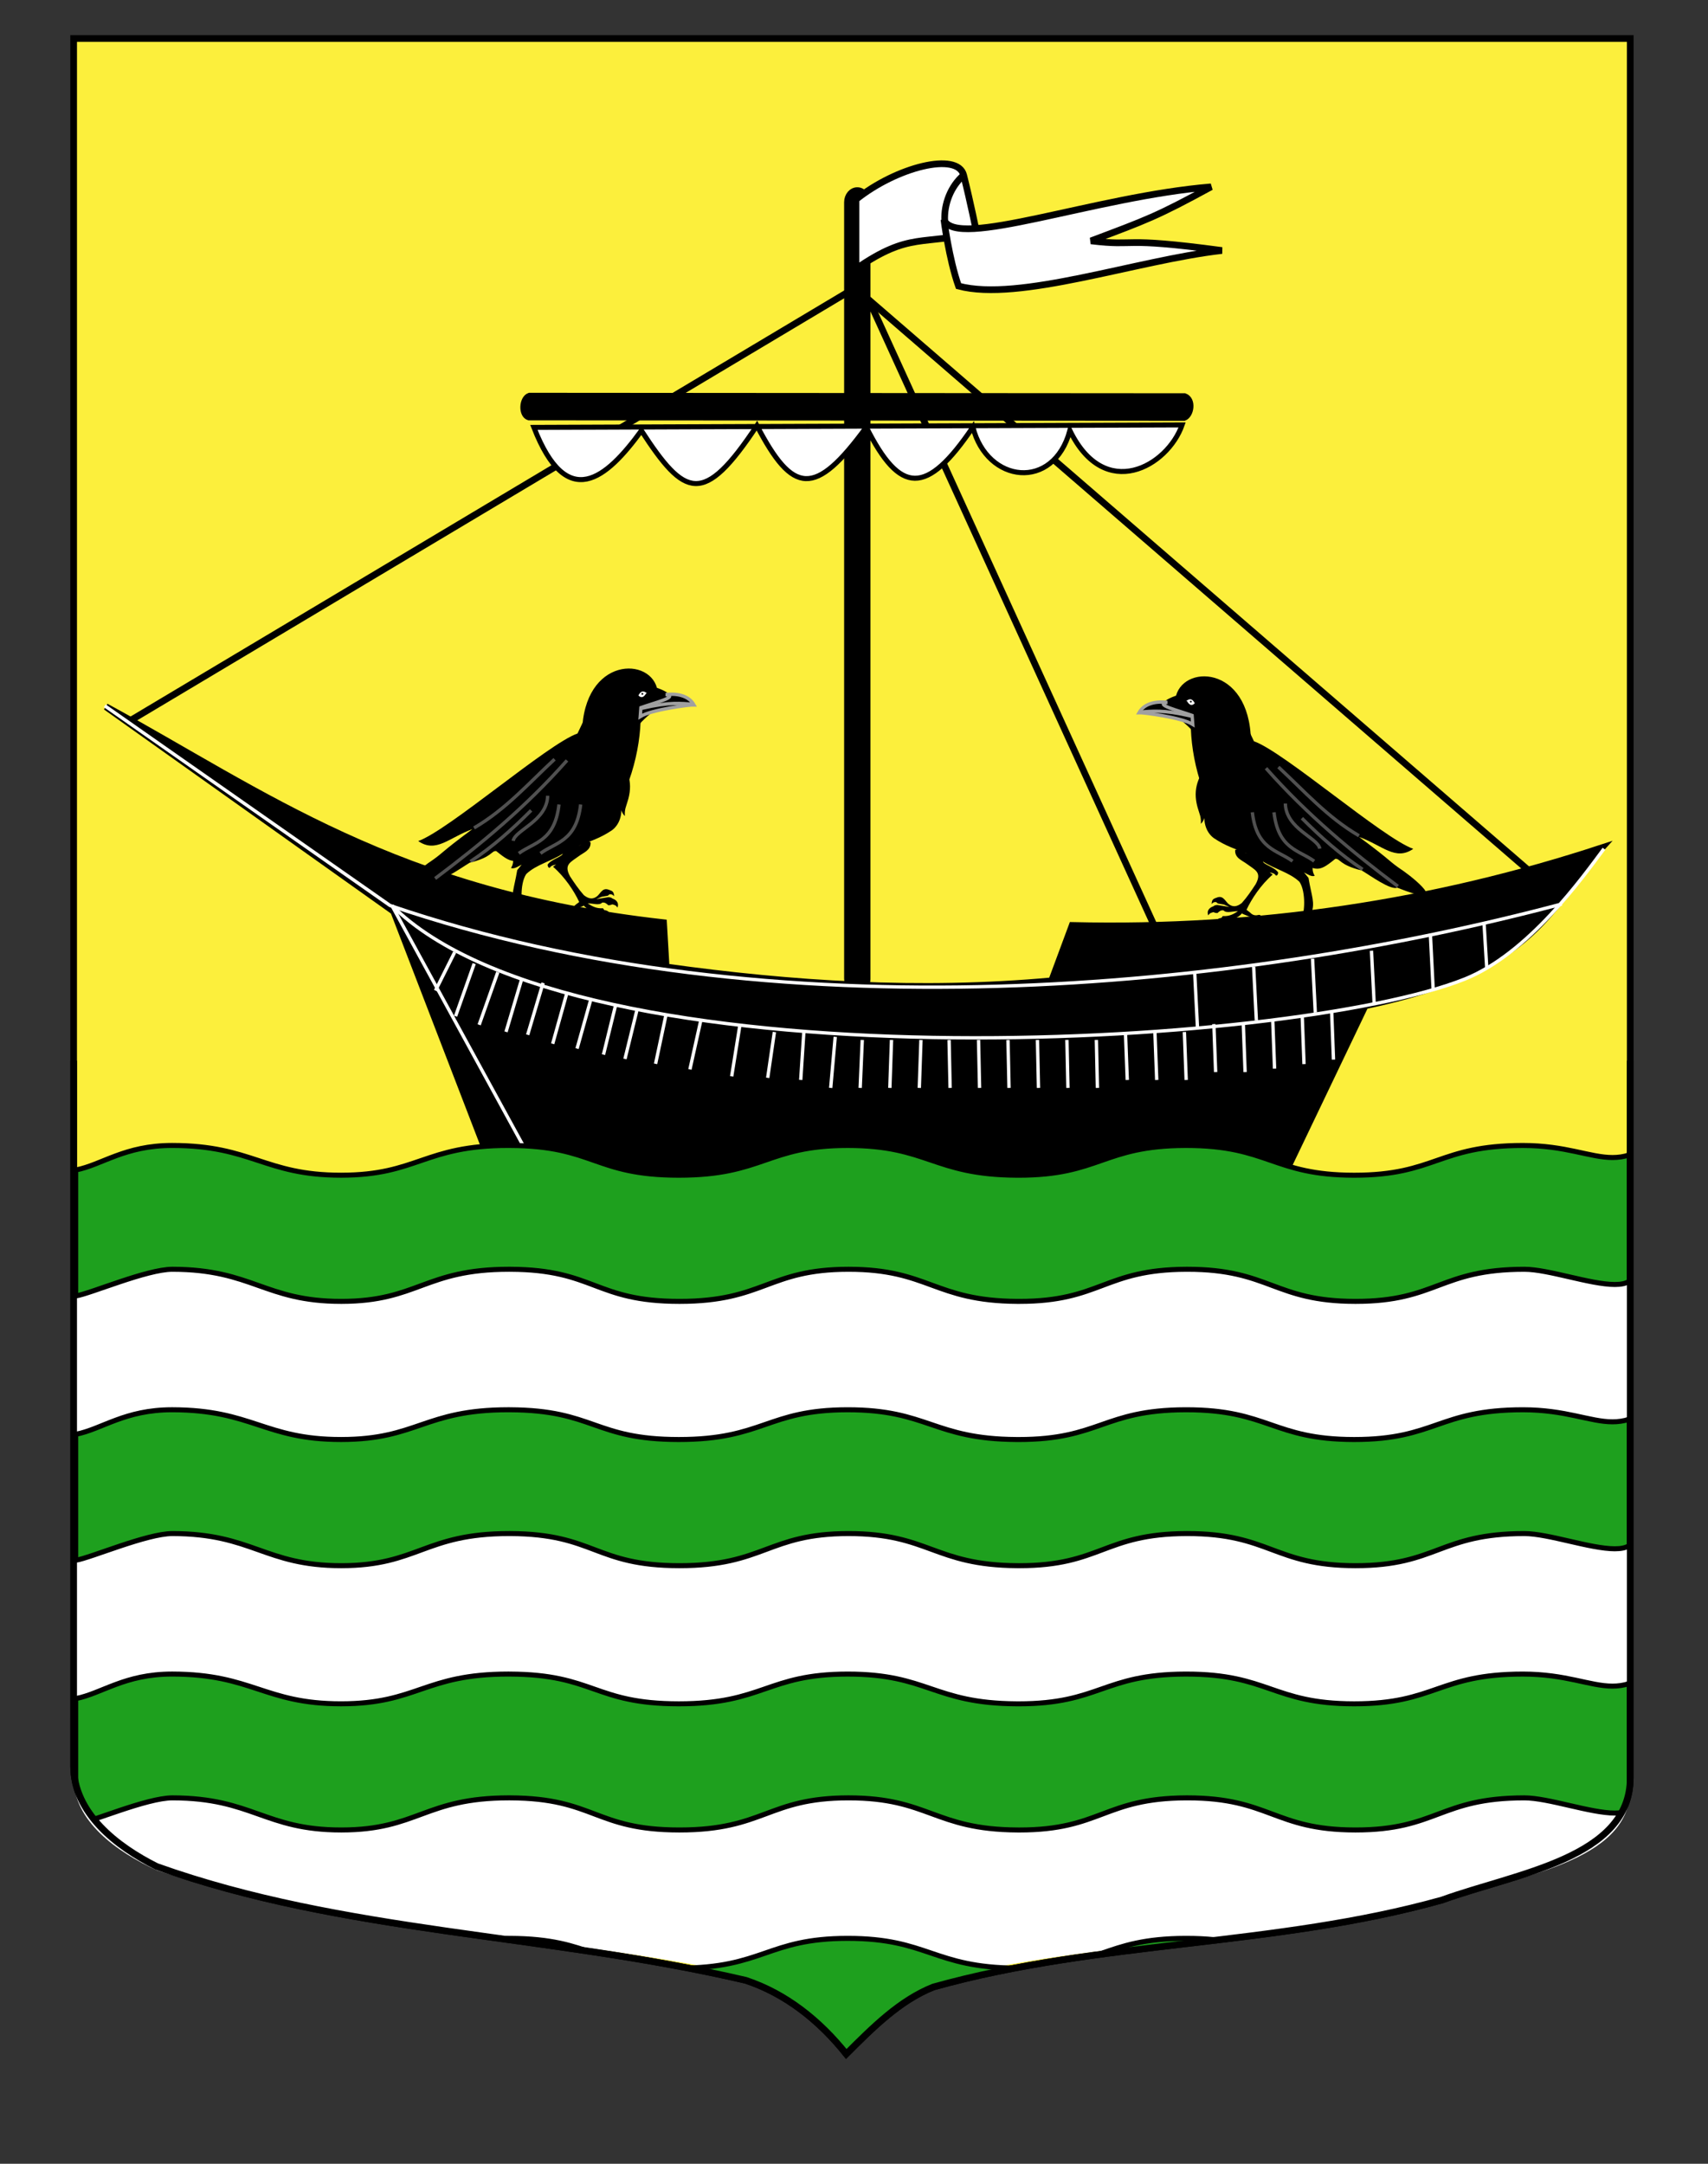 <?xml version="1.0" encoding="utf-8"?>
<!-- Generator: Adobe Illustrator 15.1.0, SVG Export Plug-In . SVG Version: 6.00 Build 0)  -->
<!DOCTYPE svg PUBLIC "-//W3C//DTD SVG 1.1//EN" "http://www.w3.org/Graphics/SVG/1.1/DTD/svg11.dtd">
<svg version="1.1" id="Calque_2" xmlns="http://www.w3.org/2000/svg" xmlns:xlink="http://www.w3.org/1999/xlink" x="0px" y="0px"
	 width="255.118px" height="323.15px" viewBox="0 0 255.118 323.15" enable-background="new 0 0 255.118 323.15"
	 xml:space="preserve">
<rect x="0" y="0" width="255.118" height="323.15" fill="#333333" stroke="none"/>
<path fill="#FCEF3C" stroke="#000000" d="M11,5.75c78,0,154.504,0,232.504,0c0,135.583,0,149.083,0,259.752
	c0,12.043-17.1,14.25-28.101,18.25c-25,7-51,6-76,13c-5,2-9,6-13,10c-4-5-9-9-15-11c-30-7-60-7-88-17c-6-3-12.406-8-12.406-15
	C11,240.211,11,142.125,11,5.75z"/>
<path fill="#FFFFFF" d="M11,178.348c78,0,154.504,0,232.504,0c0,124.616,0-12.929,0,88.788c0,11.068-17.1,13.098-28.101,16.773
	c-25,6.434-51,5.515-76,11.948c-5,1.839-9,5.515-13,9.191c-4-4.596-9-8.272-15-10.11c-30-6.434-60-6.434-88-15.625
	c-6-2.757-12.406-7.353-12.406-13.786C11,243.891,11,303.693,11,178.348z"/>
<g id="Navire">
	<path id="Mat" stroke="#000000" d="M129.519,30.2c0-0.957-0.655-1.733-1.468-1.733l0,0c-0.81,0-1.467,0.776-1.467,1.733v115.97
		c0,0.958,0.657,1.735,1.467,1.735l0,0c0.812,0,1.468-0.777,1.468-1.735V30.2z"/>
	<path id="path2267" stroke="#000000" d="M74.007,175.589l-15.198-39.476l-42.991-30.569c23.597,12.87,43.195,27.762,83.294,32.259
		l0.386,6.612c18.751,2.607,37.81,3.857,57.579,2.067l3.07-8.272c27.931,0.659,54.217-3.412,79.075-11.578
		c-7.767,8.538-9.351,18.133-35.313,23.571l-12.667,26.464L74.007,175.589z"/>
	<path id="path5328" fill="none" stroke="#FFFFFF" stroke-width="0.5" d="M15.653,105.413l42.612,29.822
		c57.217,19.524,126.303,12.711,175.011-0.225"/>
	<path id="path5326_2_" fill="none" stroke="#FFFFFF" stroke-width="0.5" d="M80.563,175.522l-22.029-40.287"/>
	<path id="path5326_1_" fill="none" stroke="#FFFFFF" stroke-width="0.5" d="M239.578,126.757
		c-3.141,4.212-11.263,15.654-20.818,19.471c-25.913,10.346-132.529,16.543-160.226-10.992"/>
	<path id="path5322" fill="none" stroke="#000000" stroke-width="0.5" d="M200.355,158.192
		c-47.128,8.463-95.474,5.208-132.167-6.187"/>
	<g>
		<path id="path5847" fill="none" stroke="#FFFFFF" stroke-width="0.5" d="M204.854,141.99l0.407,8.042"/>
		<path id="path5849" fill="none" stroke="#FFFFFF" stroke-width="0.5" d="M196.053,143.176l0.406,8.041"/>
		<path id="path5851" fill="none" stroke="#FFFFFF" stroke-width="0.5" d="M187.251,144.361l0.408,8.041"/>
		<path id="path5853" fill="none" stroke="#FFFFFF" stroke-width="0.5" d="M178.452,145.348l0.407,8.041"/>
		<path id="path5332" fill="none" stroke="#FFFFFF" stroke-width="0.5" d="M213.655,139.62l0.407,8.041"/>
		<path id="path5320" fill="none" stroke="#FFFFFF" stroke-width="0.5" d="M221.665,137.865l0.407,6.728"/>
	</g>
	<g>
		<path id="path5370" fill="none" stroke="#FFFFFF" stroke-width="0.5" d="M74.353,145.195l-2.782,7.857"/>
		<path id="path5368" fill="none" stroke="#FFFFFF" stroke-width="0.5" d="M81.12,146.79l-2.304,7.756"/>
		<path id="path5362" fill="none" stroke="#FFFFFF" stroke-width="0.5" d="M110.532,152.994l-1.244,7.757"/>
		<path id="path5360" fill="none" stroke="#FFFFFF" stroke-width="0.5" d="M104.678,152.378l-1.628,7.336"/>
		<path id="path5358" fill="none" stroke="#FFFFFF" stroke-width="0.5" d="M99.457,151.645l-1.535,7.235"/>
		<path id="path5356" fill="none" stroke="#FFFFFF" stroke-width="0.5" d="M95.174,150.705l-1.826,7.443"/>
		<path id="path5314" fill="none" stroke="#FFFFFF" stroke-width="0.5" d="M88.306,149.057l-2.113,7.548"/>
		<path id="path5817" fill="none" stroke="#FFFFFF" stroke-width="0.5" d="M70.829,143.91l-2.783,7.857"/>
		<path id="path5819" fill="none" stroke="#FFFFFF" stroke-width="0.5" d="M77.888,146.346l-2.304,7.757"/>
		<path id="path5823" fill="none" stroke="#FFFFFF" stroke-width="0.5" d="M84.661,148.34l-2.111,7.548"/>
		<path id="path5825" fill="none" stroke="#FFFFFF" stroke-width="0.5" d="M91.964,150.063l-1.825,7.443"/>
		<path id="path5831" fill="none" stroke="#FFFFFF" stroke-width="0.5" d="M194.508,151.757l0.269,7.163"/>
		<path id="path5833" fill="none" stroke="#FFFFFF" stroke-width="0.5" d="M190.107,152.429l0.27,7.162"/>
		<path id="path5835" fill="none" stroke="#FFFFFF" stroke-width="0.5" d="M185.707,152.941l0.269,7.165"/>
		<path id="path5837" fill="none" stroke="#FFFFFF" stroke-width="0.5" d="M181.307,152.941l0.269,7.165"/>
		<path id="path5839" fill="none" stroke="#FFFFFF" stroke-width="0.5" d="M176.906,154.126l0.27,7.164"/>
		<path id="path5841" fill="none" stroke="#FFFFFF" stroke-width="0.5" d="M172.506,154.126l0.269,7.164"/>
		<path id="path5843" fill="none" stroke="#FFFFFF" stroke-width="0.5" d="M168.105,154.126l0.27,7.164"/>
		<path id="path5845" fill="none" stroke="#FFFFFF" stroke-width="0.5" d="M163.762,155.31l0.154,7.167"/>
		<path id="path5855" fill="none" stroke="#FFFFFF" stroke-width="0.5" d="M159.362,155.31l0.153,7.167"/>
		<path id="path5857" fill="none" stroke="#FFFFFF" stroke-width="0.5" d="M154.961,155.31l0.154,7.167"/>
		<path id="path5859" fill="none" stroke="#FFFFFF" stroke-width="0.5" d="M150.561,155.31l0.154,7.167"/>
		<path id="path5861" fill="none" stroke="#FFFFFF" stroke-width="0.5" d="M146.161,155.31l0.153,7.167"/>
		<path id="path5863" fill="none" stroke="#FFFFFF" stroke-width="0.5" d="M141.76,155.31l0.154,7.167"/>
		<path id="path5865" fill="none" stroke="#FFFFFF" stroke-width="0.5" d="M137.56,155.311l-0.248,7.165"/>
		<path id="path5867" fill="none" stroke="#FFFFFF" stroke-width="0.5" d="M133.161,155.311l-0.248,7.165"/>
		<path id="path5869" fill="none" stroke="#FFFFFF" stroke-width="0.5" d="M128.793,155.313l-0.312,7.162"/>
		<path id="path5871" fill="none" stroke="#FFFFFF" stroke-width="0.5" d="M124.753,154.847l-0.674,7.627"/>
		<path id="path5873" fill="none" stroke="#FFFFFF" stroke-width="0.5" d="M120.067,154.132l-0.465,7.152"/>
		<path id="path5875" fill="none" stroke="#FFFFFF" stroke-width="0.5" d="M115.667,154.132l-0.998,6.838"/>
		<path id="path5821" fill="none" stroke="#FFFFFF" stroke-width="0.5" d="M67.914,142.205l-2.867,5.733"/>
		<path id="path5827" fill="none" stroke="#FFFFFF" stroke-width="0.5" d="M198.908,151.083l0.27,7.165"/>
	</g>
	<g id="Etais">
		<line fill="none" stroke="#000000" x1="126.952" y1="43.449" x2="19.691" y2="107.475"/>
		<line fill="none" stroke="#000000" x1="129.153" y1="44.24" x2="228.435" y2="130.091"/>
		<line fill="none" stroke="#000000" x1="129.885" y1="45.03" x2="172.33" y2="138.09"/>
	</g>
	<g id="Voiles">
		<path id="Vergue" stroke="#000000" stroke-width="0.75" d="M79.064,59.038l97.905,0.071c1.397,0.502,1.062,2.927-0.077,3.364
			l-97.906-0.07C77.721,62.053,77.859,59.437,79.064,59.038z"/>
		<path id="Voile_ferlee" fill="#FFFFFF" stroke="#000000" stroke-width="0.75" d="M113.06,63.566
			c5.374,10.289,8.643,10.737,16.338,0.23c5.058,10.059,8.96,10.282,15.916,0c2.134,8.381,12.041,9.555,14.493,0.502
			c5.218,10.729,14.596,5.335,16.76-0.838l-96.822,0.371c4.961,12.705,10.811,7.675,16.06,0.486
			C102.308,74.302,105.049,75.643,113.06,63.566z"/>
	</g>
	<g id="Oriflamme">
		<path id="path6764_6_" fill="#FFFFFF" stroke="#000000" d="M127.85,40.151c8.195-5.672,10.003-3.356,17.995-5.509
			c0,0-0.869-4.35-1.908-8.478c-0.892-3.539-10.047-1.221-16.087,3.631V40.151z"/>
		<path id="path6768_6_" fill="#FFFFFF" stroke="#000000" d="M143.173,42.722c-1.44-4.077-2.178-9.931-2.178-9.931
			c1.674,4.537,22.589-3.471,39.895-4.883c-8.125,4.429-9.612,4.936-17.927,8.065c7.1,0.859,3.959-0.656,19.546,1.439
			C169.814,38.858,152.186,45.13,143.173,42.722z"/>
		<path fill="#FFFFFF" stroke="#000000" d="M143.937,26.164c-1.962,1.686-2.934,4.349-2.829,6.733"/>
	</g>
</g>
<g>
	<defs>
		<path id="SVGID_1_" d="M243.504,158.406c0,135.583,0-3.573,0,107.096c0,12.043-17.1,14.25-28.101,18.25c-25,7-51,6-76,13
			c-5,2-9,6-13,10c-4-5-9-9-15-11c-30-7-60-7-88-17c-6-3-12.406-8-12.406-15C11,240.211,11,294.781,11,158.406"/>
	</defs>
	<clipPath id="SVGID_2_">
		<use xlink:href="#SVGID_1_"  overflow="visible"/>
	</clipPath>
	<g clip-path="url(#SVGID_2_)">
		<path fill="#1EA01E" stroke="#000000" stroke-width="0.75" d="M75.931,171.069c-12.577,0-13.558,4.433-24.964,4.443
			c-0.014,0-0.03,0-0.043,0c-11.437,0-13.251-4.428-25.187-4.443c-0.011,0-0.023,0-0.035,0c-7.092,0-10.443,2.891-14.397,3.671
			c0,0.729,0,0.729,0,18.812c2.274-0.375,10.619-3.993,14.446-3.993c0.003,0,0.006,0,0.009,0
			c11.948,0.018,13.756,4.797,25.199,4.797c0.015,0,0.029,0,0.044,0c11.421-0.011,12.413-4.798,25.017-4.798
			c0.072,0,0.143,0.001,0.215,0.001c12.608,0.055,12.574,4.795,25.243,4.797c0.004,0,0.008,0,0.011,0
			c12.661,0,13.198-4.789,25.232-4.797c0.007,0,0.015,0,0.021,0c12.02,0,12.762,4.723,25.223,4.797c0.095,0,0.188,0,0.281,0
			c12.192,0,12.643-4.761,24.975-4.797c0.046,0,0.095,0,0.142,0c12.296,0,12.931,4.79,25.079,4.797c0.01,0,0.021,0,0.028,0
			c12.167,0,12.568-4.797,25.226-4.797c3.581,0,9.833,2.272,13.503,2.272c0.907,0,1.655-0.138,2.168-0.483v-18.865
			c-0.851,0.277-1.676,0.387-2.514,0.387c-3.377,0-6.977-1.799-13.374-1.799c-12.647,0-13.053,4.443-25.204,4.443
			c-0.01,0-0.018,0-0.027,0c-12.13-0.008-12.775-4.443-25.043-4.443c-0.052,0-0.101,0-0.152,0
			c-12.313,0.037-12.76,4.445-24.92,4.445c-0.099,0-0.196,0-0.299-0.002c-12.445-0.074-13.205-4.443-25.21-4.443
			c-0.008,0-0.014,0-0.022,0c-12.021,0.006-12.563,4.443-25.207,4.443c-0.004,0-0.007,0-0.012,0
			c-12.658-0.003-12.626-4.39-25.22-4.443C76.086,171.069,76.008,171.069,75.931,171.069L75.931,171.069z"/>
		<path fill="#1EA01E" stroke="#000000" stroke-width="0.75" d="M75.931,210.54c-12.577,0-13.558,4.435-24.964,4.444
			c-0.014,0-0.03,0-0.043,0c-11.437,0-13.251-4.427-25.187-4.444c-0.011,0-0.023,0-0.035,0c-7.092,0-10.443,2.891-14.397,3.672
			c0,0.729,0,0.729,0,18.812c2.274-0.373,10.619-3.992,14.446-3.992c0.003,0,0.006,0,0.009,0
			c11.948,0.016,13.756,4.796,25.199,4.796c0.015,0,0.029,0,0.044,0c11.421-0.011,12.413-4.796,25.017-4.796
			c0.072,0,0.143,0,0.215,0c12.608,0.055,12.574,4.794,25.243,4.796c0.004,0,0.008,0,0.011,0c12.661,0,13.198-4.789,25.232-4.796
			c0.007,0,0.015,0,0.021,0c12.02,0,12.762,4.723,25.223,4.796c0.095,0.001,0.188,0.001,0.281,0.001
			c12.192,0,12.643-4.761,24.975-4.797c0.046,0,0.095,0,0.142,0c12.296,0,12.931,4.787,25.079,4.796c0.01,0,0.021,0,0.028,0
			c12.167,0,12.568-4.796,25.226-4.796c3.581,0,9.833,2.271,13.503,2.271c0.907,0,1.655-0.139,2.168-0.483v-18.865
			c-0.851,0.277-1.676,0.387-2.514,0.387c-3.377,0-6.977-1.8-13.374-1.8c-12.647,0-13.053,4.444-25.204,4.444
			c-0.01,0-0.018,0-0.027,0c-12.13-0.007-12.775-4.444-25.043-4.444c-0.052,0-0.101,0-0.152,0
			c-12.313,0.037-12.76,4.446-24.92,4.446c-0.099,0-0.196,0-0.299-0.002c-12.445-0.074-13.205-4.444-25.21-4.444
			c-0.008,0-0.014,0-0.022,0c-12.021,0.006-12.563,4.444-25.207,4.444c-0.004,0-0.007,0-0.012,0
			c-12.658-0.002-12.626-4.389-25.22-4.444C76.086,210.54,76.008,210.54,75.931,210.54L75.931,210.54z"/>
		<path fill="#1EA01E" stroke="#000000" stroke-width="0.75" d="M75.931,250.012c-12.577,0-13.558,4.435-24.964,4.443
			c-0.014,0-0.03,0-0.043,0c-11.437,0-13.251-4.426-25.187-4.443c-0.011,0-0.023,0-0.035,0c-7.092,0-10.443,2.892-14.397,3.672
			c0,0.727,0,0.727,0,18.812c2.274-0.374,10.619-3.994,14.446-3.994c0.003,0,0.006,0,0.009,0
			c11.948,0.018,13.756,4.797,25.199,4.797c0.015,0,0.029,0,0.044,0c11.421-0.012,12.413-4.798,25.017-4.798
			c0.072,0,0.143,0.001,0.215,0.001c12.608,0.056,12.574,4.795,25.243,4.797c0.004,0,0.008,0,0.011,0
			c12.661,0,13.198-4.791,25.232-4.797c0.007,0,0.015,0,0.021,0c12.02,0,12.762,4.725,25.223,4.797
			c0.095,0.002,0.188,0.002,0.281,0.002c12.192,0,12.643-4.761,24.975-4.799c0.046,0,0.095,0,0.142,0
			c12.296,0,12.931,4.79,25.079,4.797c0.01,0,0.021,0,0.028,0c12.167,0,12.568-4.797,25.226-4.797c3.581,0,9.833,2.272,13.503,2.272
			c0.907,0,1.655-0.14,2.168-0.484v-18.865c-0.851,0.277-1.676,0.389-2.514,0.389c-3.377,0-6.977-1.8-13.374-1.8
			c-12.647,0-13.053,4.443-25.204,4.443c-0.01,0-0.018,0-0.027,0c-12.13-0.007-12.775-4.443-25.043-4.443c-0.052,0-0.101,0-0.152,0
			c-12.313,0.037-12.76,4.445-24.92,4.445c-0.099,0-0.196,0-0.299-0.002c-12.445-0.074-13.205-4.443-25.21-4.443
			c-0.008,0-0.014,0-0.022,0c-12.021,0.007-12.563,4.443-25.207,4.443c-0.004,0-0.007,0-0.012,0
			c-12.658-0.003-12.626-4.39-25.22-4.443C76.086,250.012,76.008,250.012,75.931,250.012L75.931,250.012z"/>
		<path fill="#1EA01E" stroke="#000000" stroke-width="0.75" d="M75.931,289.485c-12.577,0-13.558,4.432-24.964,4.443
			c-0.014,0-0.03,0-0.043,0c-11.437,0-13.251-4.428-25.187-4.443c-0.011,0-0.023,0-0.035,0c-7.092,0-10.443,2.892-14.397,3.671
			c0,0.728,0,0.728,0,18.812c2.274-0.376,10.619-3.995,14.446-3.995c0.003,0,0.006,0,0.009,0c11.948,0.02,13.756,4.797,25.199,4.797
			c0.015,0,0.029,0,0.044,0c11.421-0.01,12.413-4.798,25.017-4.798c0.072,0,0.143,0.001,0.215,0.001
			c12.608,0.055,12.574,4.795,25.243,4.797c0.004,0,0.008,0,0.011,0c12.661,0,13.198-4.791,25.232-4.797c0.007,0,0.015,0,0.021,0
			c12.02,0,12.762,4.724,25.223,4.797c0.095,0,0.188,0,0.281,0c12.192,0,12.643-4.76,24.975-4.797c0.046,0,0.095,0,0.142,0
			c12.296,0,12.931,4.789,25.079,4.797c0.01,0,0.021,0,0.028,0c12.167,0,12.568-4.797,25.226-4.797
			c3.581,0,9.833,2.272,13.503,2.272c0.907,0,1.655-0.14,2.168-0.483v-18.866c-0.851,0.278-1.676,0.39-2.514,0.39
			c-3.377,0-6.977-1.801-13.374-1.801c-12.647,0-13.053,4.444-25.204,4.444c-0.01,0-0.018,0-0.027,0
			c-12.13-0.007-12.775-4.444-25.043-4.444c-0.052,0-0.101,0-0.152,0c-12.313,0.038-12.76,4.445-24.92,4.445
			c-0.099,0-0.196,0-0.299-0.001c-12.445-0.074-13.205-4.444-25.21-4.444c-0.008,0-0.014,0-0.022,0
			c-12.021,0.006-12.563,4.444-25.207,4.444c-0.004,0-0.007,0-0.012,0c-12.658-0.003-12.626-4.391-25.22-4.444
			C76.086,289.485,76.008,289.485,75.931,289.485L75.931,289.485z"/>
	</g>
	<use xlink:href="#SVGID_1_"  overflow="visible" fill="none" stroke="#000000"/>
</g>
<g id="Corbeau">
	<g id="g14104" transform="matrix(-1.635,0,0,1.438,953.963,278.536)">
		<path id="path2290" d="M473.36-111.074c-1.096,1.335-2.449,6.105-7.53,6.286c-2.682,1.53-2.663,1.845-4.349,0.29
			c-0.462-0.057-0.335,0.624-2.423,1.208c-0.792,0.536-2.64,2.07-3.239,1.783c-4.754,2.16-1.962-0.604-0.582-1.719
			c1.483-1.129,0.968-0.954,4.07-3.553c-2.146,0.883-3.316,2.528-4.953,1.241c2.781-1.12,11.85-10.107,14.552-11.171
			C474.202-129.877,476.258-119.181,473.36-111.074z"/>
		<g id="g3758" transform="matrix(0.377,0,0,0.381,142.868,91.269)">
			<path id="path2497" d="M873.875-503.201l-0.102,1.216c0.617-0.181,0.959,0.03,1.311,0.457
				C875.037-502.439,874.882-502.985,873.875-503.201z"/>
			<path id="path2499" d="M874.33-500.999c1.18,0.299,2.023,1.17,1.578,2.573c-0.323-0.378-0.198-0.629-1.594-0.96L874.33-500.999z"
				/>
			<path id="path2501" d="M872.508-497.744c1.354,0.052,1.69,0.889,1.548,2.093c-0.523-0.304-1.01-0.653-1.774-0.673
				L872.508-497.744z"/>
			<path id="path2513" d="M863.966-498.418c-1.112,0.556-1.8,1.601-1.137,2.879c0.257-0.445,0.094-0.662,1.411-1.299
				L863.966-498.418z"/>
			<path id="path2515" d="M859.991-498.444c1.191,0.233,2.069,1.056,1.679,2.481c-0.339-0.359-0.224-0.616-1.63-0.868
				L859.991-498.444z"/>
			<path id="path2517" d="M858.814-495.478c1.326,0.337,1.868,1.487,1.264,2.804c-0.278-0.427-0.124-0.654-1.468-1.208
				L858.814-495.478z"/>
			<path id="path2519" d="M853.887-492.171c0.885-0.17,1.911,0.214,1.973,0.613c0.144-1.778-0.637-2.042-1.686-1.701
				L853.887-492.171z"/>
			<path id="path2491" d="M853.966-527.676c1.199-0.682,2.331-1.263,3.152-2.162l1.303-1.385c1.881-2.405,4.711-3.603,6.882-4.446
				c0.561,0.229,0.363,0.797,0.393,1.262c1.356-2.643,3.782-0.037,3.633-3.239l2.956-4.501l3.588,2.305
				c2.81,4.042,3.893,7.687,2.409,12.736c-0.262,1.1-0.69,1.824-0.59,3.732c-0.617-0.666-1.115-1.656-1.081-4.062
				c0.785,3.914-0.453,6.639-2.065,7.959c-2.865,2.177-5.369,3.007-8.111,4.226c0.983-0.311,2.61-1.521,2.949-0.933
				c0.102,2.131-1.663,2.744-2.9,3.788c-1.958,1.641-3.649,2.234-2.066,5.489c1.026,1.751,2.061,3.497,3.344,5.105
				c1.042,0.939,2.12,1.318,3.293,0.219c0.844-0.896,1.351-2.544,3.048-1.538c0.038,0.691-0.106,1.23-0.59,1.482l-1.426,0.274
				l-1.327,0.659l2.949-0.548c0.536,0.064,1.102,0.062,1.131,1.262c0.035,0.585-0.298,0.935-1.18,0.934
				c-0.401-0.44-0.817-0.849-1.475-0.714c-0.68,0.882-2.323,0.154-3.49,0.22c1.016,0.722,2.03,1.451,3.687,1.317
				c0.187,0.377,0.59,0.512,0.295,1.427c-0.086,0.714-0.565,0.844-1.032,0.988c-0.809-1.45-2.832-1.595-3.883-3.129
				c-1.183,0.724-2.853,0.946-3.554,2.341c-0.423-0.096-0.545-0.394-0.734-0.751l-0.482-0.546c0.062-0.372,0.216-0.638,0.59-0.66
				c0.693,0.179,1.391,0.311,2.212-0.658l0.837-0.714c-1.196-2.92-3.482-6.841-6.343-9.606l0.737-0.604
				c-0.536,0.167-1.11,0.162-1.524,0.878c-0.317,0.029-0.487-0.267-0.541-0.824c0.785-1.446,3.538-2.178,3.687-3.018
				c-2.796,2.074-6.421,2.949-8.848,5.543c-1.651,2.751-1.221,9.074-0.492,9.496c1.603,0.153,3.292,0.471,4.456-0.232
				c1.001-0.755,1.697-0.49,2.237,0.288l-0.171,1.249c-0.446,0.144-0.89,0.126-1.334-0.24c0.054-0.829-0.59-0.257-1.077,0
				l-2.667,0.096c0.617,0.364,0.953,1.121,1.979,0.913c0.411,0.831,1.297,0.422,2.022,0.433c0.178,0.282,0.419,0.544,0.173,0.961
				c-0.55,0.153-0.721,0.621-0.818,1.154c-1.238,0.313-1.345-0.48-1.72-1.01c-1.07,0.28-2.431-2.276-4.088-2.738
				c-0.211,2.135,1.925,3.269,1.763,4.179l-0.214,0.865l-1.421-0.144c-1.05-0.37-0.588-2.953-1.11-5.139
				c-1.594,0.347-2.702,2.203-4.025,3.367c-0.309,0.019-0.295-0.067-0.685-0.603l-0.122-0.356c0.124-0.298-0.501-0.455-0.13-0.337
				c1.659-0.485,3.339-3.094,4.573-3.606c-0.967-2.91-0.078-4.558,0.682-9.661l1.075-1.49c-0.886,0.508-1.803,1.251-2.582,0.913
				c1.202-2.13-0.024-4.259-0.517-6.39l-6.368-0.096c-0.244-0.465-0.393-0.911,0.043-1.249c1.628-0.456,2.011-1.508,2.926-2.306
				c1.589-2.3,3.135-4.523,3.487-4.565C851.301-525.15,853.329-526.341,853.966-527.676z"/>
		</g>
		<g id="g13807" transform="matrix(0.332,-0.321,0.305,0.649,111.905,24.517)">
			<g id="g13809" transform="translate(-729.825,76.748)">
				<g id="g13813" transform="translate(638,-306)">
				</g>
			</g>
		</g>
		<path id="path13825" d="M469.394-114.019c3.214,4.153,3.47,5.344,3.948,3.336l-0.103-0.094"/>
		<path id="path2206" d="M469.894-114.833c-0.254,0.287-0.677,0.335-1.212,0.502c0.166-0.043,3.095,3.955,3.62,4.365
			c0.434,0.339,0.735,0.116,0.992-0.672"/>
		<path id="path13115" d="M464.366-110.774l-8.531,9.181"/>
	</g>
	<path id="path4527" d="M186.836,111.768c0.459-12.262-9.821-12.75-11.175-7.875c-3.16,1.112-2.173,1.98,2.068,2.791l0.11,1.16
		l-1.611-0.403c2.512,1.886,3.84,4.132,4.317,5.79C182.055,112.427,184.381,112.088,186.836,111.768z"/>
	<path id="path5498" stroke="#A0A0A0" stroke-width="0.5" d="M174.348,104.891c-1.402-0.156-3.339,0.015-4.211,1.54
		c0.55-0.026,6.367,0.708,8.021,1.751l-0.1-1.335C176.179,106.164,172.309,105.222,174.348,104.891z"/>
	<path id="path13310" fill="none" stroke="#A0A0A0" stroke-width="0.5" d="M170.273,106.341c1.851-0.116,3.371-0.382,7.629,0.599
		l0.029,0.086"/>
	<g id="g10981" transform="matrix(0.81,0,0,1.393,101.761,-133.997)">
		<path id="path9026" fill-opacity="0.533" d="M94.345,171.493c0.01,0.161-0.16,0.262-0.379,0.227
			c-0.219-0.035-0.404-0.195-0.414-0.355c-0.01-0.161,0.16-0.262,0.379-0.227C94.151,171.173,94.337,171.332,94.345,171.493z"/>
		<path id="path9028" fill="#FFFFFF" d="M93.266,171.369c0.416,0.414,0.88,0.549,1.426,0.22c-0.515-0.576-1.046-0.481-1.58-0.235"/>
		<path id="path9030" d="M94.132,171.42c0,0.054-0.077,0.098-0.171,0.098c-0.095,0-0.172-0.044-0.172-0.098
			c0-0.054,0.077-0.099,0.172-0.099C94.055,171.321,94.132,171.365,94.132,171.42z"/>
	</g>
	<g id="g17268" transform="translate(3.536,14.142)">
		<path id="path17101" fill="none" stroke="#A0A0A0" stroke-width="0.5" stroke-opacity="0.502" d="M183.523,107.169
			c0.626,5.542,3.753,5.636,6.003,7.301"/>
		<path id="path17103" fill="none" stroke="#A0A0A0" stroke-width="0.5" stroke-opacity="0.502" d="M188.452,105.861
			c0.075,3.773,4.888,5.131,5.146,6.739"/>
		<path id="path20985" fill="none" stroke="#A0A0A0" stroke-width="0.5" stroke-opacity="0.502" d="M186.758,107.169
			c0.626,5.542,3.753,5.636,6.003,7.301"/>
		<path id="path7470" fill="none" stroke="#A0A0A0" stroke-width="0.5" stroke-opacity="0.502" d="M185.56,100.587
			c6.198,7.008,12.885,12.521,19.7,17.636l0,0"/>
		<path id="path8441" fill="none" stroke="#A0A0A0" stroke-width="0.5" stroke-opacity="0.502" d="M199.988,115.689
			c-3.402-2.263-6.32-4.887-9.066-7.639"/>
		<path id="path9412" fill="none" stroke="#A0A0A0" stroke-width="0.5" stroke-opacity="0.502" d="M199.452,110.674
			c-4.754-2.776-8.191-6.695-12.034-10.262"/>
	</g>
</g>
<g id="Corbeau_1_">
	<g id="g14104_1_" transform="matrix(-1.635,0,0,1.438,953.963,278.536)">
		<path id="path2290_1_" d="M530.705-117.518c2.702,1.064,11.771,10.051,14.552,11.171c-1.637,1.287-2.808-0.358-4.953-1.241
			c3.102,2.599,2.587,2.424,4.07,3.553c1.38,1.115,4.172,3.878-0.582,1.719c-0.599,0.287-2.447-1.247-3.239-1.783
			c-2.088-0.583-1.961-1.265-2.423-1.208c-1.686,1.555-1.668,1.239-4.349-0.29c-5.081-0.181-6.434-4.951-7.53-6.286
			C523.352-119.991,525.408-130.687,530.705-117.518z"/>
		<g id="g3758_1_" transform="matrix(0.377,0,0,0.381,142.868,91.269)">
			<path id="path2497_1_" d="M1019.88-503.653c0.352-0.427,0.695-0.638,1.311-0.457l-0.102-1.216
				C1020.083-505.11,1019.928-504.564,1019.88-503.653z"/>
			<path id="path2499_1_" d="M1020.651-501.511c-1.395,0.331-1.27,0.581-1.594,0.96c-0.446-1.403,0.398-2.274,1.578-2.573
				L1020.651-501.511z"/>
			<path id="path2501_1_" d="M1022.684-498.449c-0.764,0.021-1.251,0.37-1.774,0.673c-0.143-1.205,0.193-2.041,1.548-2.093
				L1022.684-498.449z"/>
			<path id="path2513_1_" d="M1030.725-498.963c1.318,0.638,1.154,0.854,1.411,1.299c0.663-1.279-0.025-2.323-1.137-2.879
				L1030.725-498.963z"/>
			<path id="path2515_1_" d="M1034.926-498.955c-1.406,0.252-1.291,0.509-1.63,0.868c-0.39-1.425,0.488-2.248,1.679-2.481
				L1034.926-498.955z"/>
			<path id="path2517_1_" d="M1036.356-496.008c-1.345,0.554-1.191,0.782-1.468,1.208c-0.604-1.317-0.062-2.466,1.264-2.804
				L1036.356-496.008z"/>
			<path id="path2519_1_" d="M1040.791-495.383c-1.048-0.341-1.83-0.077-1.686,1.701c0.062-0.4,1.088-0.784,1.973-0.613
				L1040.791-495.383z"/>
			<path id="path2491_1_" d="M1045.288-525.94c0.352,0.042,1.898,2.265,3.487,4.565c0.915,0.798,1.297,1.85,2.926,2.306
				c0.436,0.338,0.287,0.784,0.043,1.249l-6.368,0.096c-0.493,2.131-1.719,4.26-0.517,6.39c-0.779,0.338-1.695-0.405-2.582-0.913
				l1.075,1.49c0.76,5.104,1.649,6.752,0.682,9.661c1.234,0.512,2.915,3.121,4.573,3.606c0.371-0.117-0.254,0.039-0.13,0.337
				l-0.122,0.356c-0.39,0.536-0.376,0.621-0.685,0.603c-1.323-1.165-2.431-3.02-4.025-3.367c-0.522,2.186-0.06,4.77-1.11,5.139
				l-1.421,0.144l-0.214-0.865c-0.162-0.91,1.974-2.044,1.763-4.179c-1.657,0.462-3.018,3.018-4.088,2.738
				c-0.376,0.53-0.482,1.323-1.72,1.01c-0.097-0.532-0.268-1.001-0.818-1.154c-0.246-0.417-0.005-0.678,0.173-0.961
				c0.725-0.011,1.611,0.398,2.022-0.433c1.026,0.208,1.362-0.548,1.979-0.913l-2.667-0.096c-0.487-0.257-1.131-0.829-1.077,0
				c-0.444,0.366-0.888,0.385-1.333,0.24l-0.171-1.249c0.541-0.778,1.237-1.044,2.237-0.289c1.164,0.703,2.853,0.386,4.456,0.232
				c0.729-0.423,1.159-6.745-0.492-9.496c-2.428-2.594-6.053-3.47-8.848-5.543c0.149,0.84,2.902,1.572,3.687,3.018
				c-0.054,0.556-0.224,0.853-0.541,0.824c-0.414-0.716-0.988-0.711-1.524-0.878l0.737,0.604c-2.861,2.765-5.147,6.686-6.343,9.606
				l0.837,0.714c0.821,0.969,1.519,0.837,2.212,0.658c0.374,0.021,0.528,0.288,0.59,0.66l-0.482,0.546
				c-0.189,0.357-0.311,0.655-0.734,0.751c-0.701-1.395-2.371-1.617-3.553-2.341c-1.051,1.534-3.075,1.678-3.883,3.129
				c-0.468-0.144-0.947-0.274-1.032-0.988c-0.295-0.915,0.108-1.051,0.295-1.427c1.657,0.134,2.67-0.595,3.687-1.317
				c-1.167-0.066-2.81,0.662-3.49-0.22c-0.658-0.134-1.073,0.274-1.475,0.714c-0.882,0.001-1.215-0.349-1.18-0.934
				c0.029-1.199,0.595-1.198,1.131-1.262l2.949,0.548l-1.327-0.659l-1.426-0.274c-0.484-0.252-0.628-0.792-0.59-1.482
				c1.697-1.006,2.204,0.642,3.048,1.538c1.173,1.099,2.252,0.72,3.294-0.219c1.283-1.608,2.318-3.354,3.344-5.105
				c1.583-3.255-0.108-3.848-2.066-5.489c-1.237-1.044-3.002-1.657-2.9-3.788c0.339-0.588,1.966,0.622,2.949,0.933
				c-2.742-1.22-5.245-2.05-8.111-4.226c-1.611-1.32-2.85-4.045-2.065-7.959c0.033,2.406-0.465,3.396-1.081,4.062
				c0.1-1.908-0.328-2.632-0.59-3.732c-1.484-5.048-0.401-8.693,2.409-12.736l3.589-2.305l2.956,4.501
				c-0.149,3.202,2.277,0.596,3.633,3.239c0.03-0.466-0.168-1.034,0.393-1.262c2.171,0.843,5.001,2.042,6.882,4.446l1.303,1.385
				c0.821,0.899,1.954,1.48,3.152,2.162C1041.636-528.466,1043.664-527.276,1045.288-525.94z"/>
		</g>
		<g id="g13807_1_" transform="matrix(0.332,-0.321,0.305,0.649,111.905,24.517)">
			<g id="g13809_1_" transform="translate(-729.825,76.748)">
				<g id="g13813_1_" transform="translate(638,-306)">
				</g>
			</g>
		</g>
		<path id="path13825_1_" d="M526.371-111.588l-0.103,0.094c0.478,2.008,0.734,0.818,3.948-3.336"/>
		<path id="path2206_1_" d="M526.315-111.448c0.257,0.788,0.558,1.011,0.992,0.672c0.525-0.409,3.454-4.407,3.62-4.365
			c-0.535-0.168-0.958-0.216-1.212-0.502"/>
		<path id="path13115_1_" d="M543.775-102.403l-8.531-9.181"/>
	</g>
	<path id="path4527_1_" d="M93.242,112.064c0.478-1.658,1.806-3.904,4.317-5.79l-1.611,0.403l0.11-1.16
		c4.241-0.811,5.229-1.679,2.068-2.791c-1.354-4.875-11.634-4.387-11.175,7.875C89.408,110.923,91.734,111.262,93.242,112.064z"/>
	<path id="path5498_1_" stroke="#A0A0A0" stroke-width="0.5" d="M95.73,105.682l-0.1,1.335c1.654-1.043,7.472-1.777,8.021-1.751
		c-0.872-1.525-2.809-1.696-4.211-1.54C101.48,104.057,97.61,104.998,95.73,105.682z"/>
	<path id="path13310_1_" fill="none" stroke="#A0A0A0" stroke-width="0.5" d="M95.858,105.86l0.029-0.086
		c4.258-0.981,5.778-0.714,7.629-0.599"/>
	<g id="g10981_1_" transform="matrix(0.81,0,0,1.393,101.761,-133.997)">
		<path id="path9026_1_" fill-opacity="0.533" d="M-7.149,170.301c0.218-0.035,0.388,0.066,0.379,0.227
			c-0.01,0.161-0.194,0.32-0.414,0.355c-0.218,0.035-0.388-0.066-0.379-0.227C-7.554,170.496-7.369,170.337-7.149,170.301z"/>
		<path id="path9028_1_" fill="#FFFFFF" d="M-6.329,170.518c-0.534-0.246-1.065-0.341-1.58,0.235
			c0.545,0.328,1.009,0.193,1.426-0.22"/>
		<path id="path9030_1_" d="M-7.178,170.485c0.095,0,0.172,0.044,0.172,0.098c0,0.054-0.077,0.098-0.172,0.098
			c-0.094,0-0.171-0.044-0.171-0.098C-7.349,170.529-7.272,170.485-7.178,170.485z"/>
	</g>
	<g id="g17268_1_" transform="translate(3.536,14.142)">
		<path id="path17101_1_" fill="none" stroke="#A0A0A0" stroke-width="0.5" stroke-opacity="0.502" d="M77.191,113.305
			c2.25-1.665,5.377-1.759,6.003-7.301"/>
		<path id="path17103_1_" fill="none" stroke="#A0A0A0" stroke-width="0.5" stroke-opacity="0.502" d="M73.12,111.435
			c0.258-1.608,5.07-2.966,5.146-6.739"/>
		<path id="path20985_1_" fill="none" stroke="#A0A0A0" stroke-width="0.5" stroke-opacity="0.502" d="M73.957,113.305
			c2.25-1.665,5.377-1.759,6.003-7.301"/>
		<path id="path7470_1_" fill="none" stroke="#A0A0A0" stroke-width="0.5" stroke-opacity="0.502" d="M61.457,117.058
			L61.457,117.058c6.815-5.115,13.502-10.628,19.7-17.636"/>
		<path id="path8441_1_" fill="none" stroke="#A0A0A0" stroke-width="0.5" stroke-opacity="0.502" d="M75.796,106.885
			c-2.746,2.752-5.664,5.375-9.066,7.639"/>
		<path id="path9412_1_" fill="none" stroke="#A0A0A0" stroke-width="0.5" stroke-opacity="0.502" d="M79.3,99.246
			c-3.843,3.567-7.28,7.486-12.034,10.262"/>
	</g>
</g>
</svg>
